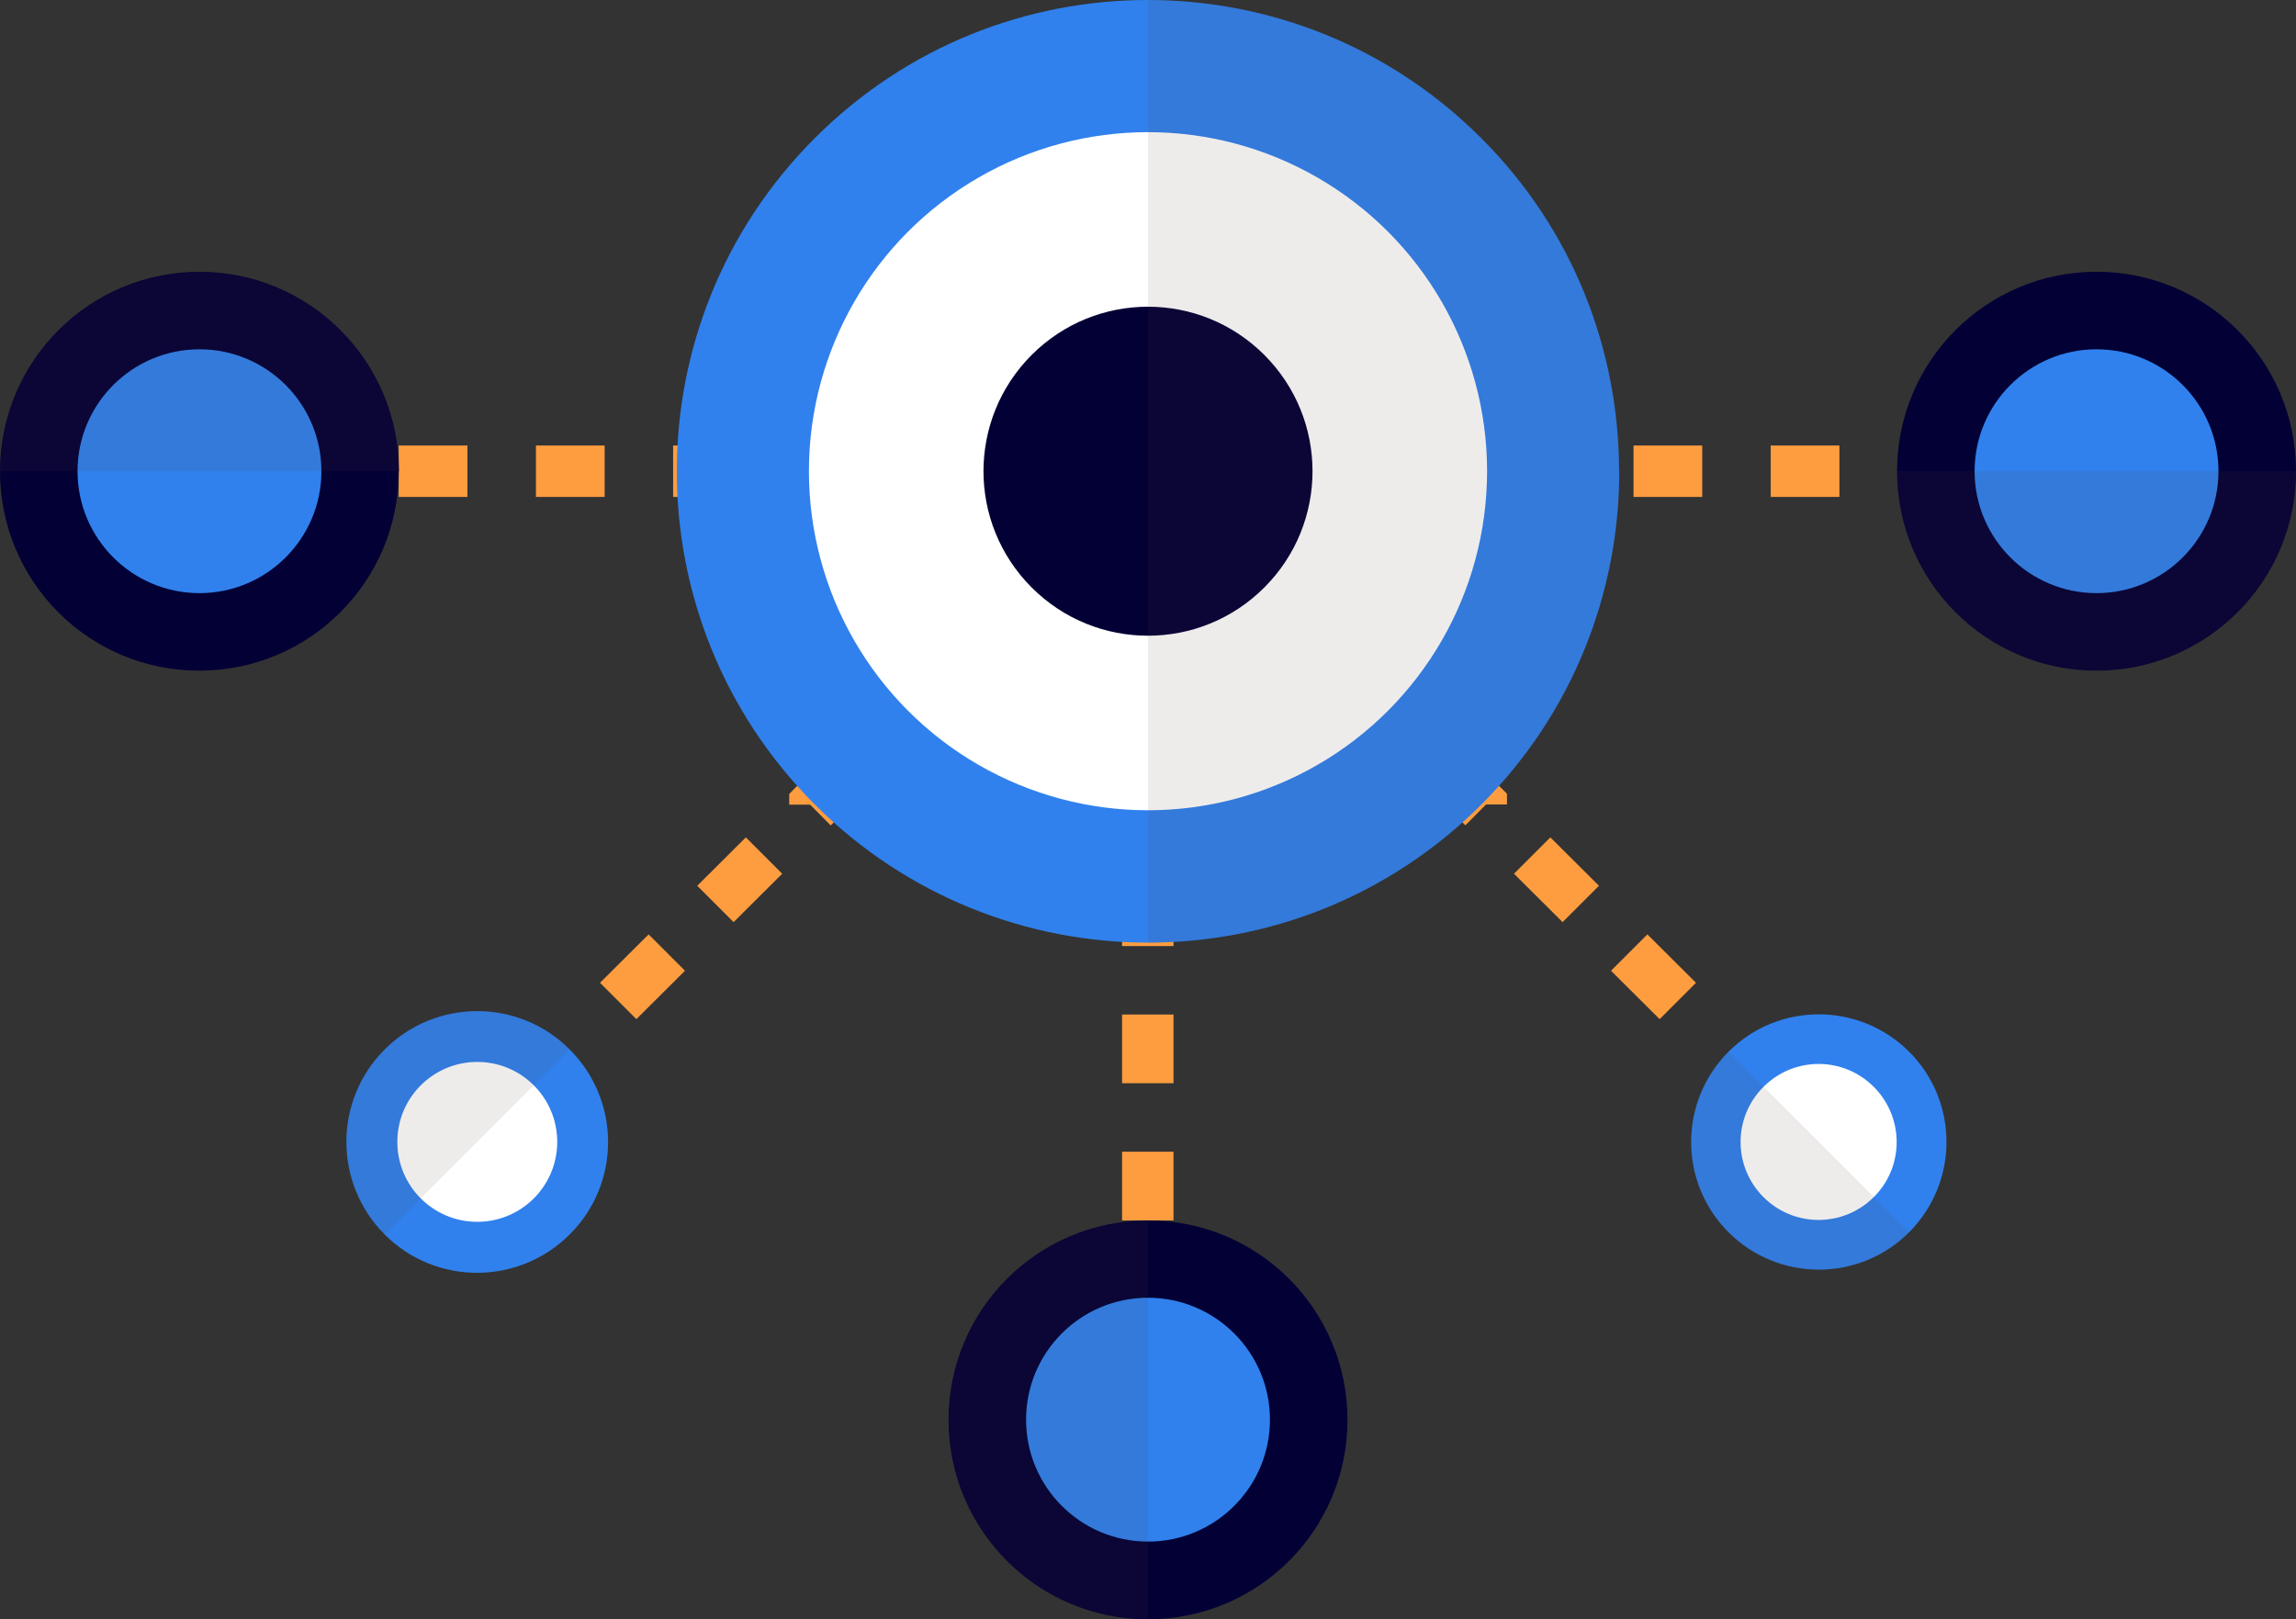 <?xml version="1.0" encoding="UTF-8"?>
<svg id="Warstwa_2" xmlns="http://www.w3.org/2000/svg" viewBox="0 0 114.3 80.62">
  <rect x="0" y="0" width="114.3" height="80.62" fill="#333333" stroke="none"/>
  <defs>
    <style>
      .cls-1 {
        fill: #030035;
      }

      .cls-2 {
        fill: #fff;
      }

      .cls-3 {
        fill: #fd9d40;
      }

      .cls-4 {
        fill: #503d2e;
      }

      .cls-5 {
        opacity: .1;
      }

      .cls-6 {
        opacity: .1;
      }

      .cls-7 {
        fill: #3081ed;
      }
    </style>
  </defs>
  <g id="Warstwa_1-2" data-name="Warstwa_1">
    <g id="Layer_2">
      <g>
        <g>
          <path class="cls-3" d="M91.57,24.74h-3.42v-2.56h3.42v2.56ZM84.74,24.74h-3.42v-2.56h3.42v2.56ZM77.91,24.74h-3.42v-2.56h3.42v2.56ZM71.08,24.74h-3.42v-2.56h3.42v2.56ZM64.25,24.74h-3.42v-2.56h3.42v2.56ZM57.42,24.74h-3.42v-2.56h3.42v2.56ZM50.59,24.74h-3.42v-2.56h3.42s0,2.56,0,2.56ZM43.76,24.74h-3.42v-2.56h3.42s0,2.56,0,2.56ZM36.93,24.74h-3.42v-2.56h3.42v2.56ZM30.1,24.74h-3.42v-2.56h3.42v2.56ZM23.27,24.74h-3.42v-2.56h3.42v2.56Z"/>
          <g>
            <path class="cls-1" d="M19.85,23.46c0,5.49-4.44,9.93-9.93,9.93S0,28.95,0,23.46s4.45-9.93,9.93-9.93,9.93,4.44,9.93,9.93h-.01Z"/>
            <path class="cls-7" d="M16,23.46c0,3.35-2.72,6.07-6.07,6.07s-6.07-2.72-6.07-6.07,2.72-6.07,6.07-6.07,6.07,2.72,6.07,6.07Z"/>
            <g class="cls-6">
              <path class="cls-4" d="M19.85,23.46H0c0-5.49,4.45-9.93,9.93-9.93s9.93,4.44,9.93,9.93h-.01Z"/>
            </g>
          </g>
          <g>
            <path class="cls-1" d="M94.44,23.46c0-5.49,4.44-9.93,9.93-9.93s9.93,4.44,9.93,9.93-4.45,9.93-9.93,9.93-9.93-4.44-9.93-9.93Z"/>
            <path class="cls-7" d="M98.3,23.46c0-3.35,2.72-6.07,6.07-6.07s6.07,2.72,6.07,6.07-2.72,6.07-6.07,6.07-6.07-2.72-6.07-6.07Z"/>
            <g class="cls-6">
              <path class="cls-4" d="M94.44,23.46h19.85c0,5.49-4.45,9.93-9.93,9.93s-9.93-4.44-9.93-9.93h.01Z"/>
            </g>
          </g>
        </g>
        <g>
          <path class="cls-3" d="M58.42,60.76h-2.56v-3.42h2.56v3.42ZM58.42,53.93h-2.56v-3.42h2.56v3.42ZM58.42,47.1h-2.56v-3.42h2.56v3.42ZM58.42,40.27h-2.56v-3.42h2.56v3.42ZM58.42,33.44h-2.56v-3.42h2.56v3.42ZM58.42,26.61h-2.56v-3.42h2.56v3.42ZM58.42,19.78h-2.56v-3.42h2.56v3.42ZM58.42,12.95h-2.56v-3.42h2.56v3.42ZM58.42,6.12h-2.56v-3.42h2.56v3.42Z"/>
          <g>
            <path class="cls-1" d="M57.15,60.76c5.49,0,9.93,4.44,9.93,9.93s-4.44,9.93-9.93,9.93-9.93-4.45-9.93-9.93,4.44-9.93,9.93-9.93Z"/>
            <circle class="cls-7" cx="57.15" cy="70.68" r="6.07"/>
            <g class="cls-6">
              <path class="cls-4" d="M57.15,60.76v19.85c-5.49,0-9.93-4.45-9.93-9.93s4.44-9.93,9.93-9.93h0Z"/>
            </g>
          </g>
        </g>
        <g>
          <path class="cls-3" d="M82.62,50.74l-2.42-2.41,1.81-1.81,2.42,2.41-1.81,1.81ZM77.79,45.91l-2.42-2.41,1.81-1.81,2.42,2.41-1.81,1.81ZM72.95,41.09l-2.4-2.42,1.81-1.81,2.66,2.66v.53h-1.04s-1.03,1.04-1.03,1.04ZM68.13,36.25l-2.41-2.42,1.81-1.81,2.41,2.42s-1.81,1.81-1.81,1.81ZM63.3,31.42l-2.42-2.41,1.81-1.81,2.42,2.41-1.81,1.81ZM58.47,26.59l-1.84-1.84h-.75l-.02-1.28h.93l.35-.36v-.92h.53l.2.19h0l2.41,2.4s-1.81,1.81-1.81,1.81ZM53.65,21.77l-2.42-2.42,1.81-1.81,2.42,2.42s-1.81,1.81-1.81,1.81ZM48.82,16.94l-2.41-2.41,1.81-1.81,2.41,2.41-1.81,1.81ZM43.99,12.11l-2.41-2.41,1.81-1.81,2.41,2.41s-1.81,1.81-1.81,1.81Z"/>
          <g>
            <path class="cls-7" d="M86.05,52.36c2.48-2.48,6.5-2.48,8.99,0,2.48,2.48,2.48,6.5,0,8.99-2.48,2.48-6.51,2.48-8.99,0-2.48-2.48-2.48-6.5,0-8.99Z"/>
            <path class="cls-2" d="M87.79,54.11c1.52-1.52,3.97-1.52,5.49,0s1.52,3.98,0,5.49-3.97,1.52-5.49,0-1.52-3.97,0-5.49Z"/>
            <g class="cls-5">
              <path class="cls-4" d="M86.05,52.36l8.99,8.99c-2.48,2.48-6.51,2.48-8.99,0-2.48-2.48-2.48-6.5,0-8.99Z"/>
            </g>
          </g>
        </g>
        <g>
          <path class="cls-3" d="M31.68,50.74l-1.81-1.81,2.42-2.41,1.81,1.81s-2.42,2.41-2.42,2.41ZM36.52,45.91l-1.81-1.81,2.42-2.41,1.81,1.81s-2.42,2.41-2.42,2.41ZM41.35,41.09l-1.02-1.03h-1.04v-.53l.38-.39,2.28-2.28,1.81,1.81-2.4,2.42h0ZM46.17,36.25l-1.81-1.81,2.41-2.42,1.81,1.81-2.41,2.42ZM51,31.42l-1.81-1.81,2.42-2.41,1.81,1.81-2.42,2.41ZM55.83,26.59l-1.81-1.81,2.59-2.59h.53v.91l1.11,1.09-2.42,2.4ZM60.66,21.77l-1.81-1.81,2.41-2.42,1.81,1.81-2.41,2.42ZM65.49,16.94l-1.81-1.81,2.41-2.42,1.81,1.81s-2.41,2.42-2.41,2.42ZM70.32,12.11l-1.81-1.81,2.41-2.42,1.81,1.81s-2.41,2.42-2.41,2.42Z"/>
          <g>
            <path class="cls-7" d="M28.36,52.25c2.55,2.55,2.55,6.67,0,9.21s-6.67,2.55-9.21,0-2.54-6.67,0-9.21,6.67-2.55,9.21,0Z"/>
            <circle class="cls-2" cx="23.76" cy="56.85" r="3.98"/>
            <g class="cls-6">
              <path class="cls-4" d="M28.36,52.25l-9.21,9.21c-2.55-2.55-2.54-6.67,0-9.21s6.67-2.55,9.21,0Z"/>
            </g>
          </g>
        </g>
        <path class="cls-7" d="M80.61,23.47c0,6-2.29,12.01-6.87,16.59-4.59,4.59-10.6,6.87-16.59,6.87s-12.01-2.3-16.58-6.87c-9.17-9.17-9.17-24.03,0-33.19C45.14,2.3,51.13,0,57.14,0s12.01,2.29,16.59,6.87c4.59,4.57,6.87,10.58,6.87,16.59h.01Z"/>
        <circle class="cls-2" cx="57.15" cy="23.46" r="16.88"/>
        <path class="cls-1" d="M62.94,17.67c3.2,3.2,3.2,8.38,0,11.58s-8.38,3.2-11.58,0c-3.2-3.2-3.2-8.38,0-11.58,3.2-3.2,8.38-3.2,11.58,0Z"/>
        <g class="cls-6">
          <path class="cls-4" d="M80.61,23.47c0,6-2.29,12.01-6.87,16.59-4.59,4.59-10.6,6.87-16.59,6.87V0c6,0,12.01,2.29,16.59,6.87,4.59,4.57,6.87,10.58,6.87,16.59h0Z"/>
        </g>
      </g>
    </g>
  </g>
</svg>